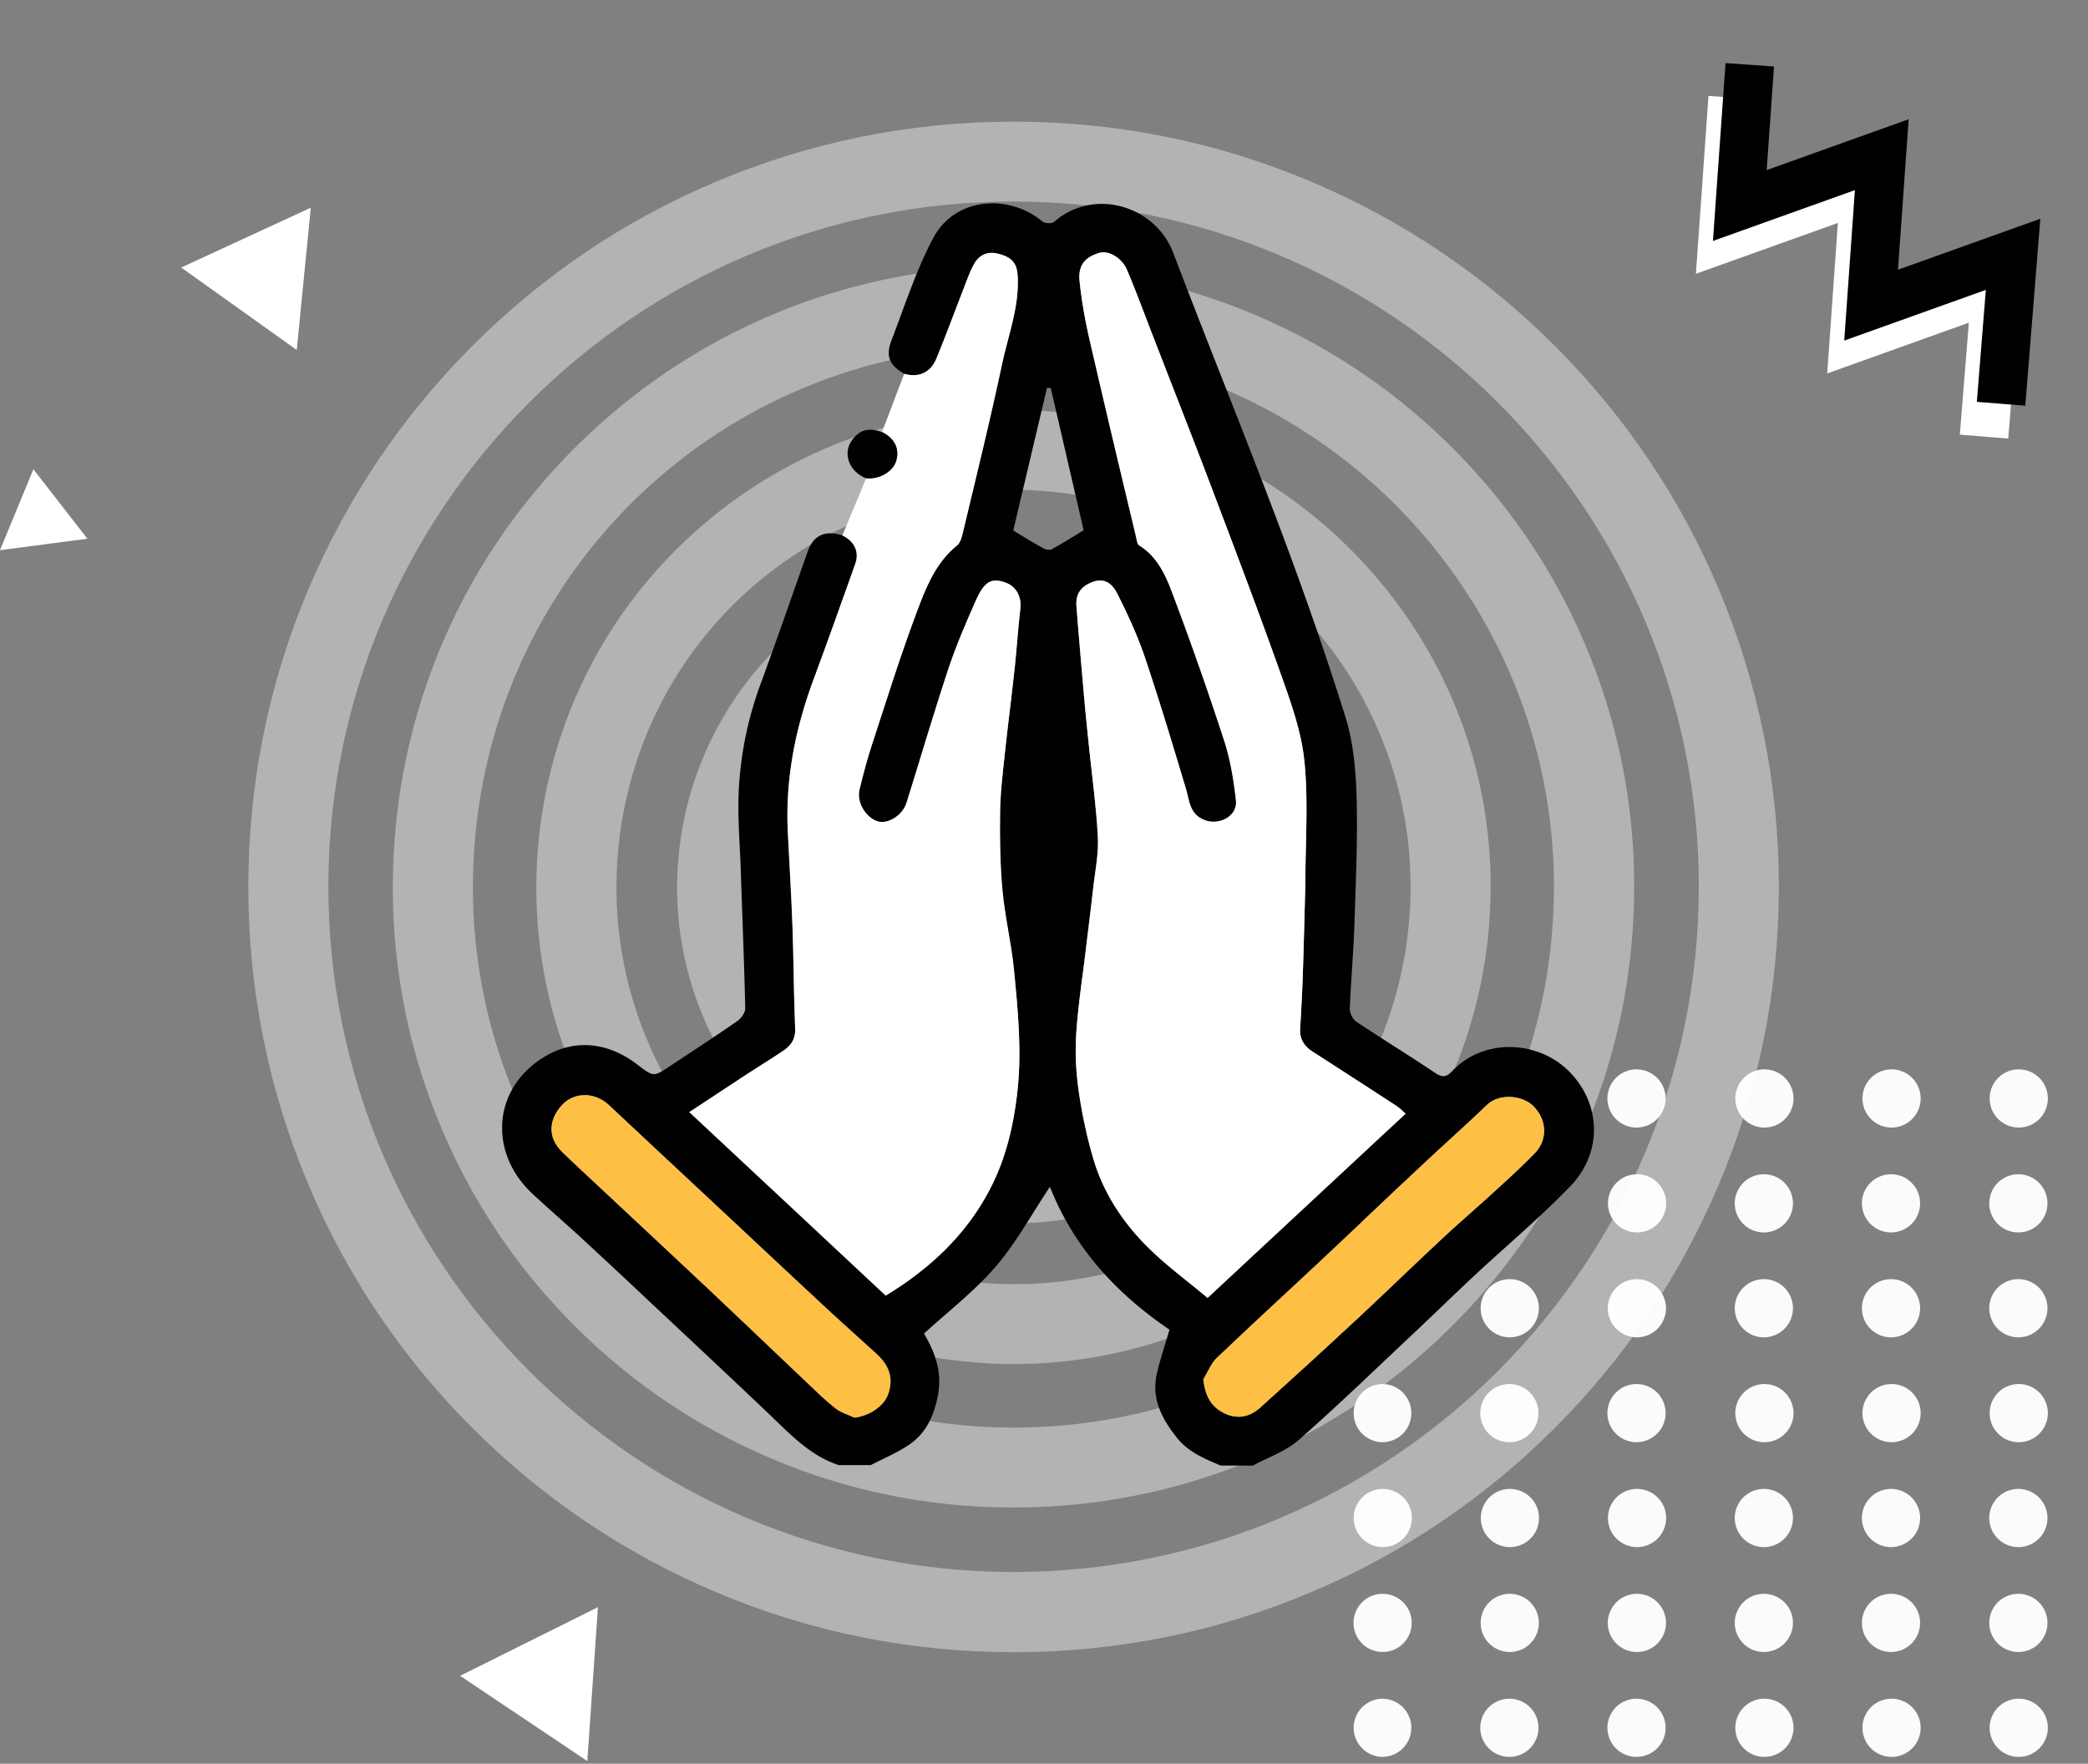 <svg width="412" height="348" fill="none" xmlns="http://www.w3.org/2000/svg"><rect width="100%" height="100%" fill="#808080" stroke="none"/><path d="M272.739 222.478a5.738 5.738 0 1 0 0-11.478 5.74 5.74 0 0 0 0 11.478ZM297.826 222.478a5.738 5.738 0 1 0 0-11.478 5.738 5.738 0 1 0 0 11.478ZM322.913 222.478a5.738 5.738 0 1 0 0-11.478 5.738 5.738 0 1 0 0 11.478ZM348.044 222.478a5.74 5.74 0 1 0 0-11.478 5.74 5.74 0 0 0 0 11.478ZM373.131 222.478a5.74 5.74 0 1 0 0-11.478 5.74 5.74 0 0 0 0 11.478ZM398.26 222.478a5.74 5.74 0 1 0 .001-11.479 5.74 5.74 0 0 0-.001 11.479ZM272.739 243.174a5.74 5.74 0 1 0 0-11.478 5.74 5.74 0 0 0 0 11.478ZM297.826 243.174a5.74 5.74 0 1 0 0-11.478 5.74 5.74 0 0 0 0 11.478ZM322.913 243.174a5.74 5.74 0 1 0 0-11.478 5.74 5.74 0 0 0 0 11.478ZM348.043 243.174a5.74 5.74 0 1 0-.001-11.48 5.74 5.74 0 0 0 .001 11.48ZM373.131 243.174a5.74 5.74 0 1 0-.001-11.48 5.74 5.74 0 0 0 .001 11.48ZM398.26 243.174a5.74 5.74 0 1 0 0-11.48 5.74 5.74 0 0 0 0 11.48ZM272.739 263.87a5.74 5.74 0 1 0 0-11.479 5.74 5.74 0 0 0 0 11.479ZM297.826 263.87a5.74 5.74 0 1 0 0-11.479 5.74 5.74 0 0 0 0 11.479ZM322.913 263.87a5.74 5.74 0 1 0 0-11.479 5.74 5.74 0 0 0 0 11.479ZM348.043 263.87a5.74 5.74 0 1 0-.002-11.48 5.74 5.74 0 0 0 .002 11.48ZM373.131 263.87a5.74 5.74 0 1 0-.002-11.48 5.74 5.74 0 0 0 .002 11.48ZM398.26 263.87a5.74 5.74 0 1 0 0-11.48 5.74 5.74 0 0 0 0 11.48ZM272.739 284.565a5.738 5.738 0 1 0 0-11.478 5.74 5.74 0 0 0 0 11.478ZM297.826 284.565a5.738 5.738 0 1 0 0-11.478 5.738 5.738 0 1 0 0 11.478ZM322.913 284.565a5.738 5.738 0 1 0 0-11.478 5.738 5.738 0 1 0 0 11.478ZM348.043 284.565a5.74 5.74 0 1 0 0-11.478 5.74 5.74 0 0 0 0 11.478ZM373.131 284.565a5.74 5.74 0 1 0 0-11.478 5.74 5.74 0 0 0 0 11.478ZM398.26 284.565a5.74 5.74 0 1 0 .001-11.479 5.74 5.74 0 0 0-.001 11.479ZM272.739 305.261a5.74 5.74 0 1 0 0-11.478 5.74 5.74 0 0 0 0 11.478ZM297.826 305.261a5.74 5.74 0 1 0 0-11.478 5.74 5.74 0 0 0 0 11.478ZM322.913 305.261a5.74 5.74 0 1 0 0-11.478 5.74 5.74 0 0 0 0 11.478ZM348.043 305.261a5.74 5.74 0 1 0-.001-11.48 5.74 5.74 0 0 0 .001 11.48ZM373.131 305.261a5.74 5.74 0 1 0-.001-11.48 5.74 5.74 0 0 0 .001 11.48ZM398.26 305.261a5.74 5.74 0 1 0 0-11.48 5.74 5.74 0 0 0 0 11.48ZM272.739 325.957a5.74 5.74 0 1 0 0-11.479 5.74 5.74 0 0 0 0 11.479ZM297.826 325.957a5.74 5.74 0 1 0 0-11.479 5.74 5.74 0 0 0 0 11.479ZM322.913 325.957a5.74 5.74 0 1 0 0-11.479 5.74 5.74 0 0 0 0 11.479ZM348.043 325.957a5.74 5.74 0 1 0-.002-11.48 5.74 5.74 0 0 0 .002 11.48ZM373.131 325.957a5.74 5.74 0 1 0-.002-11.48 5.74 5.74 0 0 0 .002 11.48ZM398.26 325.957a5.74 5.74 0 1 0 0-11.48 5.74 5.74 0 0 0 0 11.48ZM272.739 346.652a5.738 5.738 0 1 0 0-11.478 5.74 5.74 0 0 0 0 11.478ZM297.826 346.652a5.738 5.738 0 1 0 0-11.478 5.738 5.738 0 1 0 0 11.478ZM322.913 346.652a5.738 5.738 0 1 0 0-11.478 5.738 5.738 0 1 0 0 11.478ZM348.043 346.652a5.74 5.74 0 1 0 0-11.478 5.74 5.74 0 0 0 0 11.478ZM373.131 346.652a5.74 5.74 0 1 0 0-11.478 5.74 5.74 0 0 0 0 11.478ZM398.26 346.652a5.74 5.74 0 1 0 .001-11.479 5.74 5.74 0 0 0-.001 11.479Z" fill="#FBFBFB"/><path d="m341.901 19.263-1.966 27.767 28.014-10.032-2.107 29.692 28.025-10.039-2.38 29.498" stroke="#fff" stroke-width="9.59" stroke-miterlimit="10"/><path d="m345.262 12.785-1.966 27.767L371.31 30.52l-2.107 29.692 28.014-10.032-2.369 29.49" stroke="#000" stroke-width="9.59" stroke-miterlimit="10"/><g opacity=".4" fill="#fff"><path d="M199.999 212.655c-20.786 0-37.687-16.9-37.687-37.687 0-20.786 16.901-37.686 37.687-37.686 20.786 0 37.687 16.9 37.687 37.686-.031 20.787-16.932 37.687-37.687 37.687Zm0-59.547c-12.067 0-21.892 9.825-21.892 21.892s9.825 21.892 21.892 21.892c12.068 0 21.892-9.825 21.892-21.892s-9.824-21.892-21.892-21.892Z"/><path d="M200.064 241.371c-4.549 0-9.098-.474-13.584-1.39-17.343-3.602-32.253-13.774-41.983-28.589-9.73-14.816-13.078-32.538-9.477-49.913a66.615 66.615 0 0 1 23.345-38.192c11.783-9.477 26.536-14.689 41.572-14.689 4.549 0 9.098.474 13.584 1.39 17.343 3.601 32.253 13.773 41.983 28.589 9.73 14.815 13.078 32.537 9.477 49.912a66.603 66.603 0 0 1-23.345 38.192c-11.814 9.477-26.567 14.69-41.572 14.69Zm-.127-116.978c-23.787 0-44.605 16.932-49.469 40.277-5.687 27.294 11.909 54.145 39.203 59.832a49.993 49.993 0 0 0 10.361 1.074c23.787 0 44.605-16.933 49.47-40.278 2.748-13.236.189-26.725-7.203-38.034-7.392-11.309-18.764-19.049-32-21.797-3.412-.695-6.918-1.074-10.362-1.074Z"/><path d="M200.095 269.138a91 91 0 0 1-8.782-.411c-25.051-2.306-47.67-14.247-63.749-33.58s-23.629-43.783-21.323-68.803c2.18-23.503 12.983-45.205 30.484-61.031 17.375-15.764 39.803-24.42 63.148-24.42 2.907 0 5.844.127 8.782.411 25.051 2.306 47.67 14.247 63.749 33.58s23.629 43.784 21.323 68.835c-2.179 23.503-12.983 45.205-30.484 61.032-17.375 15.7-39.803 24.387-63.148 24.387Zm-.222-172.481c-40.656 0-74.141 30.579-77.9 71.141-3.981 43.025 27.767 81.249 70.793 85.229 2.432.221 4.896.348 7.329.348 40.656 0 74.141-30.579 77.9-71.141 3.981-43.025-27.767-81.249-70.793-85.23-2.432-.252-4.896-.347-7.329-.347Z"/><path d="M200.063 297.443c-1.421 0-2.874-.032-4.328-.064-16.521-.568-32.442-4.359-47.321-11.277-14.374-6.666-27.136-15.953-38.003-27.578S91.204 233.505 85.55 218.72c-5.876-15.321-8.53-31.463-7.961-47.985 1.106-31.937 14.373-61.726 37.402-83.903 22.935-22.113 53.103-34.306 84.914-34.306 1.422 0 2.875.031 4.328.063 16.522.569 32.443 4.36 47.322 11.278 14.373 6.665 27.136 15.953 38.003 27.578s19.206 25.019 24.861 39.803c5.876 15.321 8.529 31.463 7.961 47.985-1.106 31.937-14.374 61.727-37.403 83.903-22.934 22.145-53.103 34.307-84.914 34.307Zm-.158-229.122c-57.746 0-104.53 45.236-106.521 102.983-2.053 58.789 44.131 108.259 102.888 110.312 1.264.032 2.528.063 3.76.063 57.746 0 104.531-45.236 106.521-102.983 2.053-58.789-44.131-108.259-102.889-110.312a146.619 146.619 0 0 0-3.759-.063Z"/><path d="M200 326c-20.376 0-40.151-3.98-58.789-11.878-17.975-7.613-34.117-18.48-47.985-32.348-13.868-13.868-24.767-30.01-32.348-47.985C53.012 215.151 49 195.376 49 175c0-20.376 3.98-40.151 11.878-58.789 7.613-17.975 18.48-34.117 32.348-47.985 13.868-13.868 30.01-24.767 47.985-32.348C159.849 28.012 179.624 24 200 24c20.376 0 40.151 3.98 58.789 11.878 17.975 7.613 34.117 18.48 47.985 32.348 13.868 13.868 24.767 30.01 32.348 47.985C346.988 134.849 351 154.624 351 175c0 20.376-3.98 40.151-11.878 58.789-7.613 17.975-18.48 34.117-32.348 47.985-13.868 13.868-30.01 24.767-47.985 32.348C240.151 322.02 220.376 326 200 326Zm0-286.237c-74.552 0-135.205 60.653-135.205 135.205 0 74.553 60.653 135.205 135.205 135.205 74.552 0 135.205-60.652 135.205-135.205 0-74.52-60.653-135.205-135.205-135.205Z"/></g><path d="M58.554 69.058 35.753 52.786l25.573-11.803-2.772 28.075ZM115.888 347.476l-25.104-16.819 27.199-13.541-2.095 30.36ZM0 108.553l6.588-15.965 10.658 13.71L0 108.553Z" fill="#fff"/><g clip-path="url(#a)"><path d="M178.398 73.745c-2.961-1.758-3.7-3.46-2.442-6.728 2.607-6.76 4.825-13.755 8.224-20.112 4.272-7.987 14.838-8.74 21.497-3.217.494.41 1.871.483 2.307.1 7.844-6.877 19.983-3.204 23.513 6.091 6.866 18.052 14.16 35.935 20.954 54.006 4.657 12.383 9.054 24.883 13.002 37.499 1.56 4.985 2.073 10.437 2.223 15.707.237 8.375-.144 16.776-.42 25.164-.183 5.6-.703 11.194-.911 16.795-.033.844.576 2.06 1.271 2.529 5.155 3.449 10.453 6.678 15.594 10.141 1.416.957 2.254.757 3.295-.34 6.434-6.776 17.05-5.944 22.955-.128 6.458 6.362 6.881 16.043.421 22.767-6.004 6.25-12.703 11.829-19.052 17.754-3.955 3.686-7.812 7.476-11.754 11.174-7.572 7.106-15.026 14.342-22.832 21.187-2.536 2.225-6.001 3.397-9.044 5.051l-6.322-.008c-3.156-1.349-6.351-2.626-8.596-5.429-2.977-3.72-5.143-7.738-4.013-12.701.647-2.852 1.605-5.631 2.493-8.691-10.258-6.938-18.81-16.045-23.591-28.194-3.593 5.382-6.634 11.031-10.727 15.782-4.177 4.855-9.379 8.832-14.121 13.186 2.094 3.569 3.642 7.411 2.746 12.166-.758 4.028-2.276 7.398-5.579 9.688-2.374 1.641-5.104 2.755-7.679 4.103l-6.322-.007c-5.611-1.846-9.492-6.028-13.606-9.945-7.749-7.377-15.57-14.683-23.371-22.002a2344.271 2344.271 0 0 0-13.759-12.836c-3.187-2.934-6.471-5.764-9.645-8.712-8.73-8.093-8.051-20.853 2.404-27.117 5.95-3.566 12.459-2.785 18.094 1.471 3.336 2.518 3.245 2.642 6.575.43 4.447-2.951 8.928-5.856 13.311-8.905.76-.532 1.574-1.674 1.555-2.519-.197-8.999-.576-17.992-.87-26.991-.182-5.634-.714-11.294-.357-16.894a70.807 70.807 0 0 1 4.222-20.007c3.207-8.722 6.245-17.509 9.349-26.271 1.121-3.169 3.422-4.232 6.8-3.136 2.37 1.14 3.394 3.246 2.566 5.578-2.699 7.592-5.392 15.197-8.201 22.75-3.611 9.722-5.631 19.694-5.124 30.109.304 6.258.706 12.509.926 18.766.239 6.693.237 13.392.535 20.078.095 2.099-.816 3.377-2.338 4.402-2.556 1.719-5.183 3.321-7.758 5-3.537 2.309-7.055 4.638-10.8 7.109 13.097 12.23 25.915 24.201 38.765 36.198 8.59-5.22 15.693-11.794 20.401-20.689 3.145-5.948 4.725-12.32 5.52-19.012.978-8.231.182-16.353-.608-24.489-.507-5.27-1.793-10.47-2.281-15.74-.474-5.127-.54-10.312-.468-15.471.056-3.898.542-7.802.949-11.694.585-5.535 1.319-11.05 1.917-16.585.428-3.97.673-7.952 1.132-11.922.256-2.196-.774-4.263-2.801-5.026-2.857-1.075-4.294-.356-6.027 3.593-1.935 4.396-3.864 8.819-5.376 13.371-2.909 8.768-5.486 17.641-8.264 26.454-.777 2.462-3.638 4.226-5.619 3.665-2.377-.679-4.27-3.78-3.663-6.275.705-2.903 1.469-5.807 2.395-8.645 2.889-8.826 5.641-17.705 8.901-26.388 1.799-4.793 3.702-9.716 7.962-13.154.644-.519.931-1.624 1.146-2.513 2.632-11.095 5.381-22.163 7.746-33.316 1.216-5.71 3.392-11.276 3.075-17.28-.14-2.573-1.087-3.789-3.984-4.481-2.144-.51-3.763.392-4.739 2.249-.802 1.532-1.369 3.182-2.001 4.799-1.779 4.565-3.455 9.176-5.338 13.703-1.166 2.792-3.571 3.784-6.358 2.962l.02-.007Zm98.942 145.999c-.792-.69-1.175-1.112-1.636-1.418a2762.962 2762.962 0 0 0-16.685-10.819c-1.681-1.081-2.602-2.479-2.483-4.545.219-3.612.412-7.224.533-10.837.195-5.795.326-11.597.489-17.399 0-.241.013-.488.013-.728-.003-7.953.598-15.963-.198-23.833-.598-5.848-2.683-11.62-4.671-17.224-4.448-12.564-9.209-25.026-13.931-37.493-3.691-9.75-7.52-19.456-11.296-29.18-1.684-4.35-3.29-8.724-5.098-13.021-.997-2.367-3.673-3.916-5.525-3.34-2.145.673-4.2 1.892-3.84 5.492.392 3.919 1.095 7.824 1.981 11.665 2.973 12.966 6.083 25.893 9.153 38.833.142.605.226 1.469.635 1.723 3.48 2.161 5.145 5.711 6.467 9.215a665.385 665.385 0 0 1 10.231 29.088c1.255 3.867 1.946 7.974 2.389 12.029.328 3.016-3.17 4.928-6.054 3.898-3.104-1.108-3.088-3.811-3.832-6.281-2.589-8.612-5.164-17.231-8.039-25.746-1.463-4.336-3.394-8.535-5.455-12.625-.83-1.651-2.232-3.309-4.812-2.39-2.405.855-3.466 2.4-3.274 4.843.454 5.732.935 11.456 1.441 17.181.289 3.256.629 6.505.956 9.754.63 6.18 1.487 12.34 1.817 18.533.171 3.307-.534 6.665-.902 9.992-.467 4.183-1.011 8.354-1.503 12.531-.65 5.444-1.501 10.882-1.852 16.346-.239 3.748-.055 7.582.48 11.299a94.681 94.681 0 0 0 2.888 13.343c1.896 6.435 5.496 12.066 10.11 16.814 3.789 3.897 8.262 7.125 12.436 10.645a171948.6 171948.6 0 0 0 39.06-36.345h.007Zm-108.754 59.97c2.878-.341 5.733-2.176 6.613-4.521 1.141-3.045.41-5.658-2.29-8.111-3.271-2.973-6.582-5.901-9.82-8.913-7.198-6.688-14.356-13.415-21.534-20.116-7.12-6.649-14.253-13.279-21.346-19.953-2.973-2.798-6.989-2.51-9.187-.206-2.577 2.693-3.263 6.324-.077 9.421 2.479 2.413 5.037 4.762 7.561 7.123 7.23 6.766 14.486 13.513 21.697 20.305 6.392 6.024 12.733 12.107 19.113 18.144 1.81 1.711 3.595 3.468 5.549 4.997 1.064.833 2.467 1.231 3.721 1.824v.006Zm68.849-7.558c.36 3.262 1.54 5.453 4.215 6.723 2.604 1.238 5.015.669 7.071-1.193 6.036-5.457 12.053-10.927 18.011-16.469 6.023-5.606 11.943-11.323 17.953-16.943 2.999-2.803 6.121-5.463 9.145-8.234 3.031-2.784 6.121-5.516 8.983-8.468 2.499-2.577 2.536-6.384-.138-9.194-2.2-2.31-6.826-2.679-9.252-.369-4.202 3.997-8.534 7.852-12.768 11.823-6.479 6.074-12.893 12.213-19.372 18.28-7.057 6.612-14.193 13.14-21.186 19.817-1.171 1.117-1.79 2.805-2.662 4.227Zm-23.612-167.525c-2.12-9.17-4.298-18.614-6.483-28.05l-.747-.06-6.661 28.158c2.071 1.237 3.98 2.429 5.954 3.516.454.254 1.24.398 1.643.177 2.094-1.147 4.11-2.431 6.288-3.741h.006Z" fill="#010101"/><path d="M178.397 73.745c2.793.822 5.198-.169 6.358-2.961 1.883-4.527 3.559-9.132 5.338-13.704.632-1.617 1.199-3.266 2-4.799.977-1.863 2.596-2.764 4.74-2.249 2.897.693 3.844 1.902 3.984 4.482.324 6.004-1.859 11.57-3.075 17.28-2.365 11.153-5.114 22.22-7.746 33.315-.209.89-.502 1.994-1.146 2.513-4.26 3.432-6.163 8.362-7.962 13.154-3.26 8.69-6.012 17.569-8.901 26.389-.933 2.838-1.69 5.741-2.395 8.645-.607 2.494 1.286 5.596 3.663 6.274 1.975.568 4.842-1.196 5.619-3.664 2.778-8.814 5.355-17.686 8.264-26.454 1.506-4.553 3.435-8.975 5.376-13.372 1.74-3.948 3.17-4.667 6.027-3.592 2.027.763 3.051 2.83 2.801 5.026-.459 3.963-.705 7.952-1.132 11.921-.598 5.535-1.332 11.051-1.917 16.586-.414 3.891-.899 7.789-.949 11.694-.072 5.159-.006 10.337.468 15.471.488 5.27 1.768 10.469 2.281 15.739.783 8.136 1.579 16.259.608 24.49-.795 6.698-2.368 13.07-5.52 19.011-4.708 8.896-11.811 15.469-20.401 20.689-12.85-11.996-25.668-23.967-38.765-36.198 3.745-2.471 7.263-4.799 10.8-7.108 2.575-1.68 5.202-3.288 7.758-5 1.522-1.025 2.433-2.304 2.338-4.403-.298-6.686-.296-13.385-.535-20.077-.226-6.258-.622-12.509-.926-18.766-.507-10.409 1.506-20.387 5.124-30.109 2.809-7.553 5.495-15.159 8.201-22.751.828-2.331-.196-4.438-2.566-5.578 1.57-3.753 3.14-7.513 4.704-11.267 2.683.25 5.395-1.365 5.976-3.56.626-2.37-.404-4.38-2.846-5.578 1.46-3.832 2.914-7.663 4.374-11.495l-.02.006Z" fill="#fff"/><path d="M174.031 85.24c2.448 1.199 3.472 3.208 2.845 5.579-.574 2.195-3.292 3.81-5.975 3.56-3.358-1.31-4.692-4.925-2.792-7.521 1.413-1.935 3.083-2.583 5.922-1.618Z" fill="#010101"/><path d="M277.34 219.744c-12.996 12.096-25.791 23.996-39.061 36.345-4.173-3.52-8.646-6.748-12.436-10.645-4.62-4.748-8.22-10.379-10.109-16.814a95.316 95.316 0 0 1-2.888-13.343c-.535-3.717-.719-7.551-.481-11.299.345-5.464 1.203-10.902 1.852-16.346.499-4.177 1.037-8.354 1.503-12.531.375-3.327 1.08-6.685.902-9.992-.323-6.193-1.187-12.36-1.816-18.533-.334-3.249-.674-6.498-.956-9.754-.507-5.725-.987-11.449-1.442-17.181-.192-2.449.869-3.988 3.274-4.843 2.581-.919 3.976.746 4.812 2.39 2.061 4.09 3.993 8.289 5.456 12.625 2.874 8.515 5.456 17.134 8.039 25.746.744 2.47.728 5.179 3.832 6.281 2.884 1.024 6.381-.882 6.054-3.898-.444-4.055-1.128-8.162-2.39-12.029a666.85 666.85 0 0 0-10.231-29.088c-1.328-3.504-2.987-7.054-6.467-9.215-.415-.254-.492-1.118-.634-1.723-3.071-12.94-6.181-25.873-9.154-38.833-.879-3.84-1.582-7.746-1.981-11.665-.359-3.6 1.696-4.819 3.841-5.492 1.852-.583 4.527.967 5.525 3.34 1.807 4.297 3.413 8.671 5.098 13.02 3.769 9.725 7.598 19.43 11.296 29.18 4.722 12.468 9.476 24.93 13.931 37.494 1.988 5.61 4.079 11.382 4.67 17.224.803 7.87.202 15.88.199 23.833 0 .24-.007.487-.014.728-.156 5.802-.293 11.597-.489 17.399a403.624 403.624 0 0 1-.532 10.837c-.126 2.066.795 3.464 2.483 4.545 5.577 3.58 11.134 7.199 16.685 10.819.467.306.85.728 1.636 1.418h-.007Z" fill="#fff"/><path d="M168.592 279.714c-1.253-.592-2.656-.991-3.72-1.823-1.961-1.53-3.745-3.286-5.55-4.997-6.379-6.037-12.72-12.12-19.113-18.144-7.21-6.792-14.466-13.539-21.696-20.305-2.531-2.368-5.082-4.71-7.561-7.124-3.186-3.103-2.493-6.727.076-9.421 2.199-2.304 6.215-2.585 9.187.206 7.094 6.669 14.233 13.298 21.346 19.953 7.178 6.708 14.337 13.435 21.535 20.116 3.238 3.006 6.548 5.94 9.819 8.914 2.7 2.452 3.438 5.065 2.291 8.111-.88 2.345-3.735 4.18-6.614 4.521v-.007ZM237.435 272.156c.872-1.422 1.498-3.11 2.662-4.226 6.993-6.678 14.135-13.206 21.186-19.818 6.479-6.074 12.893-12.206 19.372-18.28 4.228-3.965 8.566-7.826 12.768-11.823 2.426-2.31 7.052-1.941 9.252.369 2.674 2.803 2.637 6.611.138 9.194-2.855 2.953-5.952 5.684-8.983 8.468-3.024 2.771-6.146 5.437-9.145 8.234-6.01 5.62-11.93 11.337-17.953 16.943-5.958 5.542-11.975 11.012-18.011 16.469-2.056 1.862-4.467 2.431-7.071 1.194-2.675-1.271-3.862-3.462-4.215-6.724Z" fill="#FEC044"/></g><defs><clipPath id="a"><path fill="#fff" d="m99.3 40 215.447.26-.3 248.999L99 288.999z"/></clipPath></defs></svg>